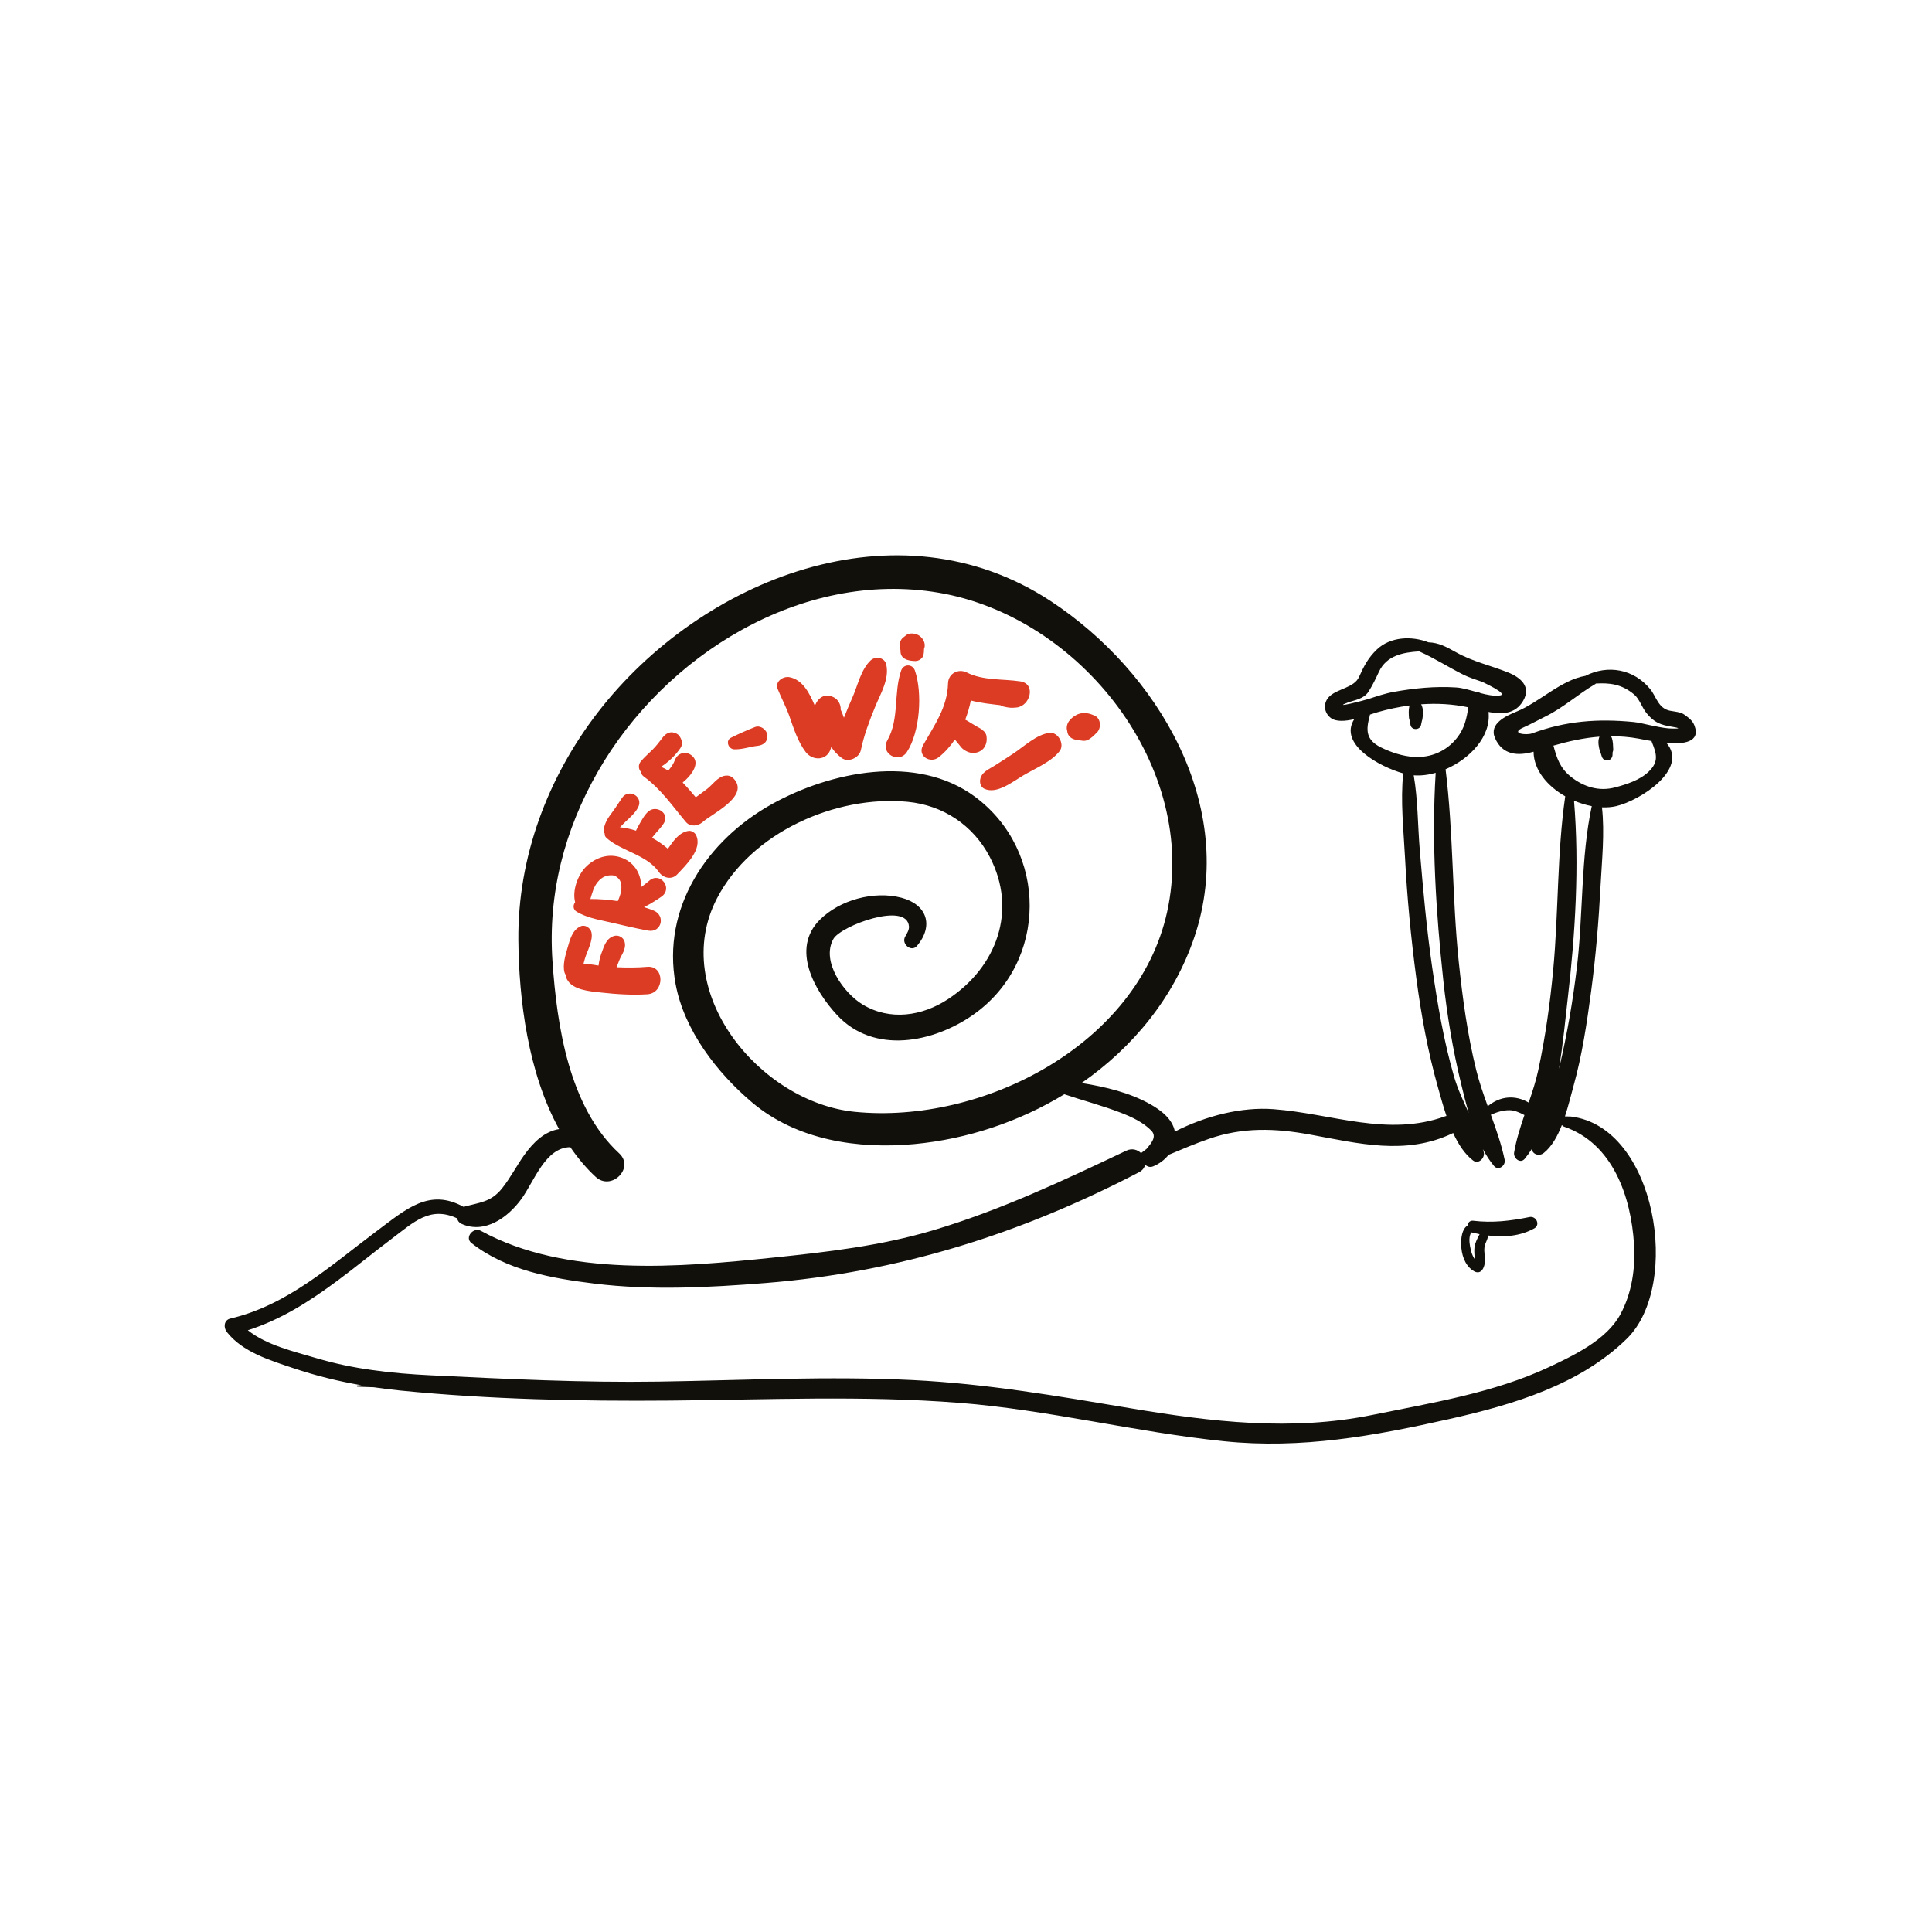 <?xml version="1.0"?>
<svg xmlns="http://www.w3.org/2000/svg" width="320" height="320" viewBox="0 0 320 320"><path fill="none" d="M162.057 120.634l-.055-.048h-.184c.08.013.16.028.24.048zM152.39 108.225c-.048.03-.1.056-.153.08l.1-.026c.018-.02.036-.037.054-.055zM102.788 146.08c-.204-.59-.82-1.07-1.368-1.1-.925-.048-1.71.25-2.408 1.092-.7.84-.924 1.853-1.23 2.832 1.444-.01 3 .11 4.543.35.468-1.025.804-2.185.463-3.174z"></path><path fill="#DC3B24" d="M107.208 160.137c-1.69.15-3.39.134-5.086.07.146-.382.293-.763.445-1.142.427-1.065 1.188-1.854.89-3.062-.184-.738-1.01-1.188-1.73-.982-1.32.378-1.67 1.688-2.105 2.857-.248.667-.4 1.354-.486 2.05-.83-.13-1.67-.27-2.484-.326.072-.267.14-.535.22-.8.38-1.292 1.42-3.068 1.08-4.417-.17-.68-1.026-1.263-1.726-.98-1.437.58-1.826 2.23-2.228 3.6-.354 1.206-.832 2.8-.502 4.05.037.14.11.277.198.41.02.23.074.467.195.705.93 1.826 3.806 2.016 5.578 2.214 2.556.285 5.168.458 7.74.298 2.925-.184 2.9-4.802 0-4.543zM107.515 145.89c-.42.374-.865.71-1.316 1.04 0-.64-.087-1.278-.305-1.904-.642-1.843-2.225-3.01-4.133-3.243-1.807-.22-3.603.61-4.824 1.91-1.276 1.36-2.17 3.818-1.678 5.753-.373.478-.38 1.196.284 1.582 1.58.92 3.342 1.263 5.113 1.653 2.218.49 4.456 1.052 6.686 1.458 2.22.404 2.955-2.49.916-3.322-.497-.202-1.033-.387-1.587-.562 1.23-.61 2.377-1.39 2.874-1.73 2-1.382-.216-4.245-2.032-2.633zm-9.732 3.014c.305-.98.53-1.99 1.23-2.832.698-.842 1.482-1.14 2.407-1.092.55.03 1.164.51 1.368 1.1.34.99.005 2.15-.464 3.172-1.542-.237-3.098-.357-4.54-.348zM114.1 137.618c-1.56.19-2.538 1.615-3.477 2.963-.785-.67-1.678-1.29-2.63-1.818.082-.102.164-.202.247-.31.547-.698 1.225-1.336 1.702-2.084 1.046-1.64-1.213-3.11-2.55-1.968-.65.555-1.118 1.477-1.547 2.205-.19.32-.358.648-.506.985-.895-.295-1.793-.495-2.66-.562.326-.332.648-.667.986-.985.732-.69 1.562-1.415 2.028-2.32.92-1.786-1.55-3.202-2.67-1.562-.565.826-1.077 1.665-1.684 2.464-.678.892-1.21 1.723-1.354 2.852-.03.246.044.435.172.578-.026.258.054.526.313.752 2.547 2.222 6.662 2.757 8.674 5.64.686.98 2.104 1.34 3.012.387 1.487-1.562 4.27-4.238 3.118-6.542-.19-.38-.737-.726-1.174-.672zM119.992 128.497c-1.188.247-1.935 1.45-2.85 2.154-.626.483-1.27.938-1.9 1.41-.704-.837-1.415-1.677-2.172-2.448.192-.158.382-.327.572-.506.928-.88 2.34-2.71 1.022-3.896-.594-.533-1.394-.687-2.103-.27-.347.203-.595.517-.75.88-.105.24-.164.377-.18.422-.036.073-.07.146-.11.216-.226.43-.524.803-.828 1.18-.382-.242-.782-.453-1.2-.634 1.278-.82 2.414-1.935 3.22-3.12.462-.678.2-1.504-.267-2.076-.196-.24-.473-.345-.756-.44-.788-.267-1.483.195-1.935.787-.54.71-1.055 1.394-1.69 2.027-.668.668-1.376 1.25-1.97 1.99-.4.504-.34 1.216.03 1.627.067.313.22.61.478.8 2.902 2.116 4.732 4.856 7.014 7.56.714.848 2.026.666 2.767 0 1.517-1.36 7.493-4.13 5.342-6.957-.445-.585-.988-.86-1.734-.706zM125.082 120.41c-1.355.53-2.703 1.125-4.003 1.775-.967.485-.444 1.884.52 1.923 1.338.054 2.587-.44 3.904-.58.643-.07 1.42-.428 1.53-1.166.068-.456.093-.813-.16-1.223-.345-.56-1.127-.99-1.792-.73zM146.792 110.065c-.265-1.178-1.776-1.442-2.585-.683-1.61 1.512-2.123 4.112-3.002 6.104-.498 1.127-.98 2.258-1.426 3.4-.162-.464-.328-.93-.545-1.37 0-.03.006-.058.007-.087.023-.75-.43-1.55-1.092-1.905-1.53-.82-2.67.06-3.18 1.382-.937-2.26-2.098-4.34-4.206-4.747-1.05-.202-2.456.73-1.957 1.957.63 1.552 1.412 2.986 1.97 4.585.71 2.025 1.355 4.09 2.65 5.828 1.147 1.537 3.573 1.5 4.178-.546.026-.09.056-.18.083-.27.43.705 1.025 1.303 1.72 1.83 1.088.823 2.915-.028 3.178-1.292.52-2.493 1.406-4.833 2.368-7.185.902-2.206 2.38-4.583 1.838-7.002zM149.26 111.062c-1.29 3.752-.256 7.992-2.3 11.594-1.206 2.128 1.926 3.916 3.25 1.9 2.178-3.312 2.6-9.79 1.33-13.494-.385-1.127-1.894-1.125-2.28 0zM153.044 107.632l-.005-.116c.23-.532.16-1.196-.302-1.776-.402-.506-.897-.75-1.54-.81-.36-.033-.72.03-1.036.216-.116.08-.225.17-.33.264l-.237.182c-.52.41-.718 1.166-.546 1.793.025.093.06.18.1.264-.01.172.003.346.035.53.195 1.1 1.523 1.292 2.415 1.31.592.01 1.24-.436 1.36-1.037.052-.26.098-.553.084-.82zm-.653.593l-.052.053-.1.027c.053-.024.104-.05.153-.08zM163.398 121.954c-.065-.464-.325-.797-.67-1.026-.025-.032-.052-.064-.08-.094-.097-.108-1.612-.89-.83-.508-.506-.248-.98-.573-1.466-.86-.16-.094-.32-.184-.48-.27.403-1.035.713-2.1.928-3.175 1.602.423 3.23.582 4.902.782.14.095.3.175.497.22.88.21 1.286.258 2.198.158 2.252-.25 3.244-3.933.586-4.328-2.947-.438-6.118-.098-8.84-1.464-1.408-.706-3.075.154-3.118 1.79-.104 3.992-2.27 6.937-4.145 10.27-.973 1.736 1.18 3.084 2.58 1.99 1.052-.822 1.938-1.835 2.695-2.95.274.333.545.667.822.997.07.083.142.165.214.246-.498-.562.064.137.265.297.68.542 1.48.843 2.355.603 1.252-.345 1.758-1.473 1.588-2.676zm-1.34-1.32c-.08-.02-.16-.035-.24-.048h.185l.054.048zM173.8 121.384c-2.15.284-4.224 2.28-5.995 3.453-1.007.667-2.025 1.315-3.045 1.963-.77.49-1.84.935-2.256 1.803-.326.68-.242 1.673.534 2.04 2.032.957 4.675-1.15 6.347-2.15 1.91-1.143 4.78-2.31 6.137-4.11.855-1.138-.286-3.188-1.72-3zM181.307 118.528c-.826-.367-1.634-.57-2.53-.31-.615.178-1.175.583-1.59 1.064-.448.516-.615 1.196-.422 1.804.06.8.673 1.34 1.537 1.454-.336-.044.15.027.212.038.25.042.504.074.756.106.254.032.537.023.773-.073.676-.273 1.11-.774 1.626-1.268.768-.735.694-2.344-.363-2.814z"></path><g><path fill="none" d="M258.694 186.343c-.724 1.854-1.664 3.554-2.985 4.612-.786.63-1.84.247-2.014-.623-.36.554-.737 1.09-1.15 1.59-.743.906-1.916-.103-1.762-1.025.35-2.098 1.007-4.155 1.71-6.21-.804-.428-1.68-.804-2.494-.806-1.108 0-2.092.328-3.07.757.895 2.47 1.765 4.937 2.288 7.46.196.942-1.034 1.9-1.763 1.025-.705-.846-1.307-1.79-1.844-2.79.05.176.11.35.15.523.224.922-.87 2.054-1.772 1.362-1.402-1.073-2.463-2.73-3.306-4.567-.034.02-.063.044-.1.062-7.747 3.697-15.528 1.68-23.577.21-5.82-1.064-11.152-1.248-16.81.72-2.253.784-4.444 1.714-6.64 2.637-.664.835-1.564 1.502-2.568 1.91-.51.207-.98.037-1.32-.294-.097.493-.412.955-1.02 1.272-19.6 10.208-39.82 16.584-61.842 18.34-9.368.746-18.994 1.25-28.35.096-7.107-.88-14.598-2.183-20.367-6.715-1.19-.937.328-2.702 1.56-2.026 14.132 7.724 33.005 6.03 48.44 4.432 8.9-.92 17.82-1.947 26.427-4.508 11.16-3.32 21.55-8.225 32.037-13.2.95-.45 1.848-.17 2.44.405.295-.23.59-.46.897-.684.786-.943 1.778-2.05.796-3.05-1.354-1.383-3.256-2.267-5.04-2.955-3.067-1.187-6.25-2.01-9.36-3.06-7.495 4.562-16.098 7.43-24.813 8.248-9.37.88-19.506-.634-26.91-6.896-5.804-4.91-11.25-11.957-12.665-19.61-2.325-12.578 5.173-23.805 15.948-29.798 9.673-5.38 23.97-8.39 33.63-1.23 12.107 8.973 12.172 27.373-.287 36.12-6.56 4.603-16.45 6.64-22.566.025-3.727-4.028-7.656-10.956-2.827-15.77 3.293-3.282 8.96-4.828 13.492-3.644 4.225 1.105 5.425 4.608 2.6 7.973-.943 1.12-2.647-.314-1.97-1.52.274-.488.68-1.095.634-1.687-.318-4.2-11.282-.113-12.51 2.057-2.107 3.72 1.71 8.983 4.835 10.868 4.52 2.73 9.846 1.943 14.158-.898 8.067-5.314 11.51-14.682 6.903-23.534-2.724-5.235-7.715-8.58-13.623-9.142-11.907-1.132-25.92 5.092-31.57 16.005-7.998 15.448 7.108 33.78 22.83 35.344 21.174 2.105 46.86-11.07 51.727-33.074 5.295-23.938-14.266-48.913-37.835-52.91-22.652-3.84-45.4 10.323-56.454 29.65-5.527 9.666-8.274 20.21-7.512 31.36.735 10.738 2.735 24.162 11.047 31.85 2.613 2.415-1.29 6.3-3.894 3.894-1.58-1.462-2.958-3.125-4.19-4.912-4.126.016-5.984 5.633-8.084 8.545-2.21 3.063-6.096 5.9-9.956 4.146-.418-.19-.633-.53-.712-.904-4.48-2.087-7.17.625-10.836 3.383-3.004 2.262-5.91 4.65-8.926 6.895-4.64 3.45-9.425 6.517-14.905 8.256 3.106 2.488 7.682 3.526 11.32 4.613 6.178 1.847 12.573 2.54 18.995 2.853 12.55.606 25.12 1.233 37.687 1.04 14.05-.213 28.13-.943 42.176-.25 12.177.602 24.015 2.65 36.016 4.666 13.417 2.254 26.653 3.84 40.112 1.094 9.783-1.996 20.078-3.634 29.19-7.906 4.145-1.944 9.554-4.52 11.833-8.728 1.91-3.522 2.514-7.663 2.266-11.636-.488-7.842-3.473-16.68-11.572-19.467-.16-.057-.28-.157-.376-.27zm-4.574 17.124c-2.33 1.294-5.015 1.496-7.632 1.174-.03.437-.278.863-.47 1.386-.292.8-.138 1.53-.063 2.35.107 1.184-.484 3.127-2.03 2.048-1.37-.96-1.877-2.7-1.915-4.32-.024-1.007.12-2.52 1.05-3.11.063-.46.39-.866.94-.8 3.19.386 6.195.028 9.325-.61 1.11-.23 1.86 1.29.795 1.883z"></path><path fill="none" d="M243.704 204.11c-.434.63-.348 1.635-.214 2.33.098.514.21 1.06.44 1.534.092.193.187.394.312.57.002-.653-.11-1.318-.022-1.97.104-.772.49-1.464.844-2.156-.447-.086-.89-.185-1.326-.293-.013-.002-.02-.012-.034-.016zM243.253 184.316c-.48-1.647-.886-3.298-1.262-4.85-1.36-5.615-2.315-11.32-2.934-17.064-1.217-11.274-1.974-23.032-1.266-34.398-1.236.352-2.478.5-3.637.413.703 4.05.66 8.32 1.004 12.385.546 6.5 1.125 13.014 2.062 19.472.876 6.035 1.9 12.104 3.59 17.97.6 2.068 1.527 4.074 2.443 6.072zM241.293 122.256c1.31-1.646 1.627-3.285 1.906-5.1-2.578-.55-5.203-.693-7.814-.503.035.063.065.127.094.19.024.058.05.113.067.173.23.67.153 1.404.038 2.156-.013.08-.037.154-.07.224-.044.24-.095.478-.15.71-.205.845-1.546.875-1.732 0-.052-.244-.088-.482-.11-.718-.082-.158-.14-.33-.15-.516-.035-.64-.086-1.224.052-1.86.014-.064.056-.112.08-.17-1.825.242-3.637.624-5.407 1.138-.32.093-.727.23-1.19.38-.004.053 0 .103-.017.16-.673 2.403-.68 4.02 1.85 5.275 1.675.83 3.612 1.468 5.495 1.575 2.744.157 5.324-.935 7.058-3.114zM230.9 114.584c3.43-.61 6.775-.944 10.265-.724 1.057.067 2.22.424 3.387.756.23 0 .454.06.652.177 1.106.296 2.202.52 3.198.396 1.7-.213-3.342-2.418-2.77-2.212-1.062-.382-2.22-.712-3.23-1.218-2.48-1.24-4.77-2.73-7.31-3.858-.01-.004-.016-.012-.025-.016-2.636.158-5.407.663-6.677 3.386-.533 1.145-1.04 2.217-1.72 3.284-.793 1.247-2.323 1.38-3.563 1.858-2.486.955 2.74-.382 3.547-.642 1.422-.46 2.768-.925 4.246-1.188zM273.55 122.74c-.947-.16-1.734-.326-2.15-.402-1.56-.286-3.082-.4-4.585-.392.063.09.125.184.164.302.2.602.187 1.225.22 1.85.012.192-.032.35-.1.494-.002.164-.002.327-.02.495-.104 1.01-1.41 1.222-1.766.24-.086-.24-.163-.485-.232-.734-.032-.064-.075-.12-.096-.194-.19-.712-.35-1.503-.13-2.206.014-.04.022-.08.04-.117.007-.02.012-.04.02-.06-2.572.195-5.094.75-7.62 1.478.524 1.95 1.047 3.698 2.894 5.16 2.13 1.686 4.66 2.475 7.324 1.764 1.9-.508 4.092-1.208 5.55-2.602 1.73-1.655 1.322-2.97.505-4.983-.014-.03-.013-.063-.02-.095zM276.992 120.387c-1.995-.323-3.036-.724-4.305-2.302-.72-.9-1.153-2.32-2.023-3.052-2.1-1.77-4.147-1.94-6.34-1.816-.035.03-.064.066-.108.092-2.843 1.66-5.305 3.925-8.265 5.372-1.222.597-2.4 1.27-3.644 1.817-2.25.99.48 1.326 1.45.97 5.606-2.066 10.882-2.462 16.826-1.883.963.094 1.91.375 2.858.562.967.19 1.953.41 2.934.498.32.03 2.972.12.618-.26zM259.667 165.36c-.408 3.48-.77 7.58-1.46 11.657.02-.08.048-.158.066-.238 1.3-5.503 2.254-11.083 2.925-16.698 1.03-8.63.61-18.04 2.445-26.56-.985-.187-1.98-.494-2.938-.907.897 10.733.21 22.086-1.038 32.744z"></path><path fill="#12100B" d="M253.325 201.582c-3.13.64-6.136.996-9.325.61-.552-.066-.877.34-.94.8-.93.592-1.074 2.104-1.05 3.11.038 1.62.545 3.36 1.916 4.32 1.545 1.08 2.137-.864 2.03-2.047-.075-.82-.23-1.552.063-2.35.19-.523.437-.95.468-1.386 2.617.32 5.3.12 7.632-1.175 1.066-.59.314-2.11-.795-1.883zm-9.104 4.994c-.087.65.025 1.315.023 1.968-.126-.176-.22-.376-.313-.57-.23-.474-.342-1.02-.44-1.534-.133-.694-.22-1.698.215-2.33.013.004.02.014.034.017.436.108.878.207 1.325.293-.353.69-.74 1.383-.844 2.156z"></path><path fill="#12100B" d="M280.666 120.204c-.332-.89-.987-1.326-1.72-1.86-.58-.42-1.665-.493-2.335-.624-1.958-.382-2.276-2.348-3.28-3.577-2.74-3.35-7.046-4.092-10.743-2.2-4.028.68-7.63 4.38-11.394 5.915-1.696.69-4.615 1.988-3.584 4.365 1.232 2.846 3.766 3.03 6.395 2.282.03 3.06 2.312 5.72 5.244 7.388-1.367 9.47-1.095 19.193-1.99 28.724-.524 5.584-1.293 11.125-2.47 16.61-.392 1.82-.978 3.61-1.59 5.395-2.227-1.293-4.712-1.117-6.782.604-.716-1.983-1.41-3.975-1.91-6-1.457-5.89-2.266-11.936-2.896-17.96-1.104-10.572-.87-21.31-2.18-31.852 4.056-1.74 7.568-5.464 7.114-9.492 2.195.416 4.43.385 5.736-1.845 1.396-2.383-.48-3.89-2.497-4.7-2.873-1.156-5.838-1.787-8.584-3.324-1.68-.94-2.903-1.605-4.608-1.666-2.735-1.083-6.307-.947-8.55 1.2-1.433 1.373-2.128 2.73-2.944 4.538-.795 1.764-3.467 1.918-4.843 3.17-1.19 1.084-.99 2.764.185 3.635.87.646 2.37.527 3.865.186-2.647 4.156 4.214 7.892 8.11 8.982-.472 4.58.064 9.397.3 13.947.348 6.678.99 13.337 1.87 19.965.815 6.14 1.925 12.235 3.615 18.197.39 1.376.827 3 1.38 4.63-.063.014-.126.024-.19.048-9.55 3.47-18.792-.443-28.448-1.173-5.314-.4-11.227 1.098-16.35 3.713-.38-2.088-2.307-3.538-4.052-4.522-3.42-1.93-7.438-2.89-11.4-3.52 8.534-5.933 15.327-14.19 18.7-24.218 7.274-21.617-6.042-43.928-23.812-55.606-25.37-16.675-57.877-3.728-74.98 18.397-8.34 10.79-13.303 24.02-13.192 37.712.08 9.932 1.608 22.016 6.743 31.345-2.348.373-4.227 2.113-5.815 4.36-1.268 1.795-2.27 3.763-3.648 5.48-1.84 2.294-3.74 2.304-6.346 3.042-5.68-3.122-9.455.316-14.45 4.052-7.59 5.674-14.714 12.228-24.193 14.45-1.07.25-1.155 1.48-.584 2.214 2.605 3.343 7.167 4.705 11.03 6.004 3.73 1.254 7.466 2.17 11.274 2.83l-.668.023c-.137.007-.137.207 0 .212.904.03 1.81.062 2.716.096 1.454.215 2.92.396 4.402.543 14.744 1.47 29.848 1.786 44.65 1.663 15.98-.133 31.95-.875 47.906.373 14.736 1.15 29.135 4.848 43.832 6.357 12.86 1.322 24.863-.868 37.35-3.676 10.444-2.35 21.568-5.62 29.404-13.303 9.107-8.93 4.834-35.094-9.254-36.797-.303-.01-.604-.02-.906-.028-.037-.002-.063.012-.098.014.577-1.756 1.003-3.54 1.402-4.97 1.44-5.154 2.232-10.478 2.938-15.774.77-5.79 1.257-11.622 1.56-17.453.218-4.23.706-8.742.234-13.004.817.034 1.606-.025 2.337-.195 3.974-.922 12.07-6.118 8.357-10.466 2.84.23 5.654-.13 4.636-2.858zm-57.56-3.79c1.24-.476 2.772-.61 3.565-1.857.68-1.067 1.187-2.14 1.72-3.284 1.27-2.723 4.04-3.228 6.677-3.386.01.004.015.012.024.016 2.54 1.128 4.833 2.62 7.312 3.858 1.01.507 2.168.837 3.23 1.22-.57-.207 4.47 1.998 2.77 2.21-.996.125-2.092-.1-3.198-.396-.198-.116-.423-.176-.652-.177-1.168-.333-2.33-.69-3.387-.756-3.49-.22-6.834.115-10.265.725-1.48.263-2.824.73-4.246 1.19-.806.258-6.033 1.595-3.547.64zm5.63 7.382c-2.527-1.255-2.52-2.872-1.848-5.276.016-.056.013-.106.018-.16.463-.15.87-.287 1.19-.38 1.77-.513 3.58-.895 5.407-1.136-.025.058-.067.105-.08.17-.14.635-.088 1.218-.053 1.86.01.186.068.357.15.515.022.235.06.473.11.717.187.875 1.527.845 1.73 0 .058-.232.108-.47.152-.71.033-.07.058-.144.07-.224.115-.75.192-1.485-.038-2.156-.018-.06-.043-.116-.067-.172-.028-.064-.06-.128-.094-.19 2.61-.19 5.236-.05 7.813.502-.28 1.814-.596 3.454-1.906 5.1-1.734 2.18-4.314 3.27-7.06 3.115-1.88-.108-3.818-.745-5.494-1.576zm8.485 36.478c-.937-6.458-1.516-12.972-2.06-19.472-.344-4.064-.302-8.333-1.005-12.385 1.16.088 2.4-.06 3.637-.413-.708 11.367.05 23.125 1.266 34.398.618 5.744 1.573 11.45 2.935 17.063.376 1.553.78 3.203 1.262 4.85-.916-1.997-1.844-4.003-2.44-6.07-1.693-5.867-2.717-11.936-3.594-17.97zm33.423 45.804c.248 3.973-.355 8.113-2.266 11.636-2.28 4.208-7.688 6.783-11.834 8.728-9.11 4.272-19.406 5.91-29.19 7.906-13.458 2.745-26.694 1.16-40.11-1.094-12.002-2.016-23.84-4.064-36.017-4.667-14.047-.692-28.127.038-42.177.252-12.567.19-25.14-.436-37.688-1.042-6.422-.312-12.817-1.006-18.994-2.853-3.64-1.087-8.214-2.125-11.32-4.613 5.478-1.74 10.263-4.805 14.904-8.256 3.017-2.243 5.922-4.633 8.926-6.895 3.665-2.757 6.355-5.47 10.836-3.383.08.375.294.714.712.904 3.86 1.755 7.747-1.08 9.956-4.145 2.1-2.912 3.958-8.53 8.083-8.545 1.232 1.787 2.61 3.45 4.19 4.912 2.604 2.407 6.508-1.48 3.896-3.895-8.31-7.688-10.31-21.11-11.046-31.85-.762-11.148 1.985-21.693 7.512-31.358 11.053-19.33 33.802-33.492 56.453-29.65 23.568 3.995 43.13 28.97 37.834 52.908-4.865 22.003-30.553 35.18-51.726 33.074-15.723-1.563-30.83-19.896-22.83-35.343 5.65-10.914 19.662-17.138 31.57-16.006 5.906.562 10.898 3.907 13.623 9.142 4.608 8.853 1.165 18.22-6.902 23.534-4.312 2.842-9.638 3.627-14.16.9-3.124-1.886-6.94-7.148-4.835-10.87 1.23-2.17 12.193-6.255 12.51-2.056.046.592-.36 1.2-.632 1.687-.677 1.207 1.027 2.642 1.97 1.52 2.825-3.364 1.625-6.867-2.6-7.97-4.534-1.185-10.2.36-13.493 3.644-4.83 4.813-.9 11.74 2.827 15.77 6.116 6.614 16.008 4.577 22.565-.027 12.458-8.746 12.394-27.146.286-36.12-9.66-7.158-23.957-4.15-33.63 1.23-10.775 5.993-18.273 17.22-15.948 29.797 1.416 7.654 6.86 14.7 12.666 19.61 7.403 6.263 17.54 7.776 26.91 6.897 8.714-.818 17.317-3.685 24.812-8.248 3.11 1.05 6.293 1.874 9.36 3.06 1.784.69 3.687 1.573 5.04 2.955.982 1-.01 2.107-.797 3.05-.307.224-.603.452-.897.684-.594-.574-1.492-.855-2.44-.405-10.488 4.977-20.878 9.882-32.038 13.2-8.608 2.562-17.527 3.588-26.428 4.51-15.434 1.597-34.307 3.29-48.438-4.433-1.234-.676-2.75 1.09-1.562 2.025 5.77 4.532 13.26 5.836 20.366 6.715 9.357 1.155 18.983.65 28.35-.097 22.024-1.755 42.243-8.13 61.842-18.34.61-.316.925-.778 1.02-1.27.342.33.813.5 1.32.293 1.005-.408 1.905-1.075 2.57-1.91 2.194-.924 4.386-1.854 6.638-2.637 5.658-1.968 10.99-1.784 16.81-.72 8.05 1.47 15.83 3.487 23.577-.21.038-.018.067-.042.102-.062.843 1.838 1.903 3.494 3.306 4.567.902.69 1.996-.44 1.773-1.362-.04-.175-.102-.348-.15-.522.538 1 1.14 1.944 1.845 2.79.73.875 1.96-.083 1.763-1.026-.523-2.522-1.394-4.99-2.288-7.46.98-.428 1.962-.757 3.07-.755.814 0 1.69.377 2.493.806-.702 2.054-1.36 4.11-1.71 6.21-.153.92 1.02 1.93 1.764 1.025.412-.5.79-1.036 1.15-1.59.173.87 1.227 1.252 2.012.623 1.32-1.06 2.26-2.76 2.984-4.612.097.114.215.214.376.27 8.1 2.788 11.084 11.626 11.573 19.468zm-9.445-45.996c-.67 5.615-1.624 11.195-2.925 16.697-.02.08-.047.157-.066.237.69-4.077 1.052-8.178 1.46-11.658 1.25-10.66 1.935-22.013 1.038-32.745.96.413 1.953.72 2.938.907-1.835 8.52-1.414 17.93-2.445 26.56zm11.864-32.263c-1.457 1.393-3.65 2.093-5.55 2.6-2.663.71-5.194-.078-7.323-1.764-1.848-1.462-2.37-3.21-2.895-5.16 2.526-.728 5.048-1.283 7.62-1.48-.008.02-.013.042-.02.062-.018.037-.026.077-.04.117-.22.703-.06 1.493.13 2.205.02.076.063.13.096.194.07.25.147.495.233.733.354.983 1.662.77 1.766-.24.017-.166.017-.33.02-.494.066-.143.11-.302.1-.493-.034-.626-.02-1.25-.222-1.85-.04-.12-.1-.212-.164-.303 1.503-.008 3.026.105 4.584.392.417.076 1.204.242 2.15.4.008.033.007.064.02.097.818 2.013 1.226 3.327-.506 4.982zm3.313-7.172c-.98-.088-1.967-.308-2.934-.5-.946-.186-1.895-.467-2.857-.56-5.944-.58-11.22-.184-16.826 1.88-.97.358-3.7.023-1.45-.97 1.244-.547 2.422-1.22 3.645-1.816 2.96-1.447 5.422-3.712 8.265-5.373.044-.027.073-.062.11-.093 2.19-.125 4.237.047 6.338 1.816.87.733 1.303 2.153 2.023 3.052 1.27 1.578 2.31 1.98 4.305 2.302 2.353.38-.3.29-.618.26z"></path></g></svg>